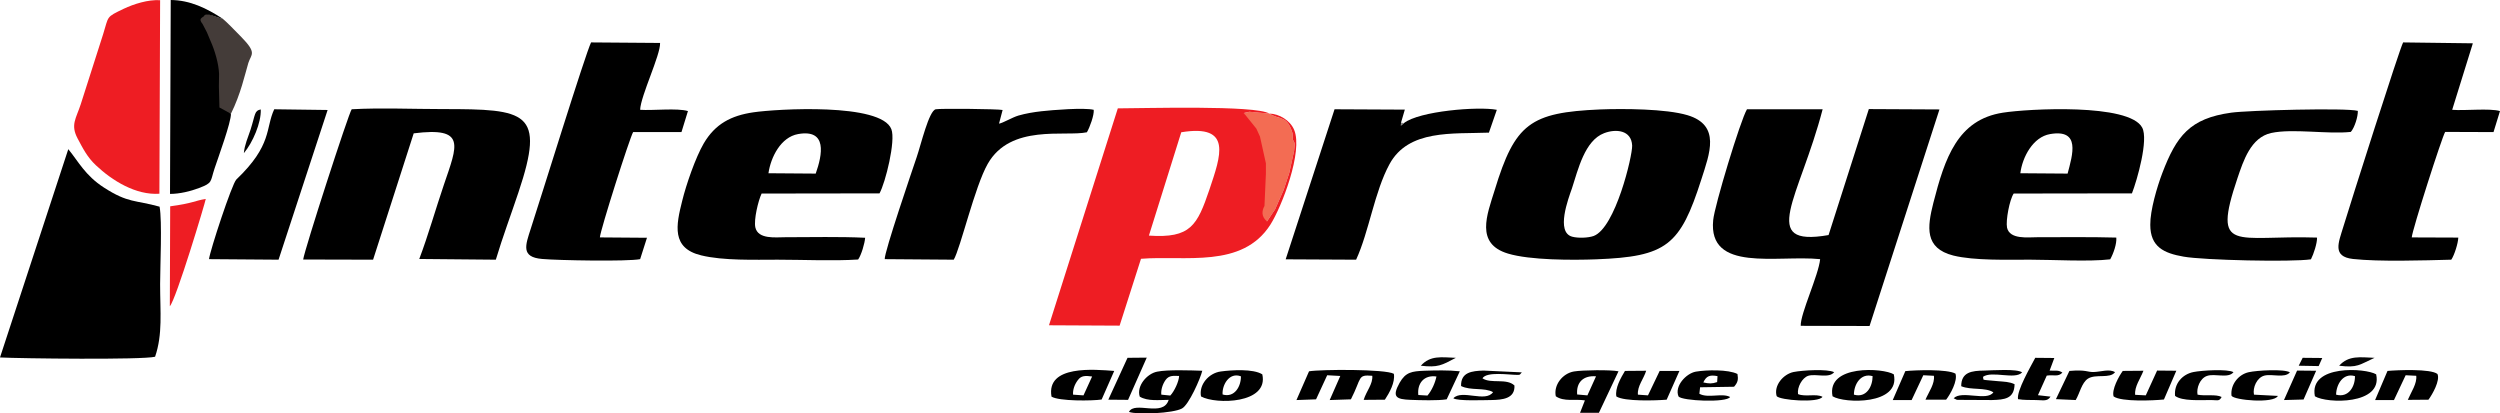 <?xml version="1.0" encoding="utf-8"?>
<!-- Generator: Adobe Illustrator 15.0.0, SVG Export Plug-In . SVG Version: 6.00 Build 0)  -->
<!DOCTYPE svg PUBLIC "-//W3C//DTD SVG 1.1//EN" "http://www.w3.org/Graphics/SVG/1.1/DTD/svg11.dtd">
<svg version="1.1" id="Capa_1" xmlns="http://www.w3.org/2000/svg" xmlns:xlink="http://www.w3.org/1999/xlink" x="0px" y="0px"
	 width="394.328px" height="65.216px" viewBox="0 0 394.328 65.216" enable-background="new 0 0 394.328 65.216"
	 xml:space="preserve">
<g>
	<path fill-rule="evenodd" clip-rule="evenodd" fill="#F36C53" d="M197.064,17.632l3.146,0.283c1.758,1.077,2.778,0.227,3.657,3.09
		l0.057,1.049c0.453,0.624,0.255,0.879,0.198,1.729l-0.766,3.487l-0.878,2.665l-1.361,3.089l-1.275,1.899
		c-5.103,1.475-0.737-8.9-3.657-17.093L197.064,17.632z"/>
	<path fill-rule="evenodd" clip-rule="evenodd" fill="#443C39" d="M36.425,17.943l-3.288-0.17c-2.58-4.734-7.115-11.565-1.899-15.59
		c0.227-0.737,3.118,0.68,3.883,0.765c0.595,0.482,1.757,1.672,2.919,2.863c2.551,2.608,1.587,2.693,1.134,4.11
		C38.608,11.821,37.984,14.797,36.425,17.943L36.425,17.943z"/>
	<path fill-rule="evenodd" clip-rule="evenodd" d="M287.092,40.876c-0.227,2.494-3.146,8.646-3.061,10.517l10.856,0.028
		l11.026-34.158l-11.14-0.057l-6.35,19.871c-11.169,1.956-4.593-5.811-0.936-19.842h-11.934c-1.021,1.701-5.131,15.25-5.33,17.49
		C269.405,43.03,280.29,40.195,287.092,40.876L287.092,40.876z"/>
	<path fill-rule="evenodd" clip-rule="evenodd" fill="#EE1D23" d="M181.219,37.162l5.102-16.299
		c8.136-1.333,6.208,3.742,4.451,9.014C188.844,35.547,187.823,37.616,181.219,37.162L181.219,37.162z M197.064,17.632l3.146,0.283
		c1.758,1.077,2.778,0.227,3.657,3.09l0.057,1.049c0.453,0.624,0.255,0.879,0.198,1.729l-0.766,3.487l-0.878,2.665l-1.361,3.089
		l-1.275,1.899c-0.879-0.736-0.851-1.615-0.396-2.438l0.227-5.103v-1.616l-0.936-4.224l-0.567-1.247l-1.984-2.466L197.064,17.632z
		 M200.21,17.915c-2.154-1.36-20.012-0.822-23.896-0.822l-10.857,34.214l11.14,0.057l3.374-10.545
		c6.917-0.567,15.959,1.587,20.41-5.386c1.785-2.807,5.187-11.565,3.741-14.967C203.499,18.992,201.77,17.943,200.21,17.915
		L200.21,17.915z"/>
	<path fill-rule="evenodd" clip-rule="evenodd" d="M253.02,21.005c1.843-0.708,4.309-0.51,4.422,1.956
		c0.057,1.616-2.636,12.954-6.065,14.258c-0.879,0.313-2.467,0.369-3.402,0.113c-2.607-0.708-0.595-6.009-0.028-7.625
		C248.91,26.759,249.958,22.167,253.02,21.005L253.02,21.005z M252.369,17.263c-10.999,0.482-13.408,2.211-16.611,12.728
		c-1.219,3.912-3.09,8.448,2.098,10.006c3.458,1.049,10.205,1.049,13.89,0.907c11.141-0.426,13.267-2.154,16.611-12.614
		c1.304-4.082,3.09-8.532-2.183-10.12C262.771,17.15,255.997,17.122,252.369,17.263L252.369,17.263z"/>
	<path fill-rule="evenodd" clip-rule="evenodd" d="M0,56.381c3.26,0.171,22.507,0.397,24.463-0.113
		c1.219-3.571,0.793-7.058,0.793-11.451c0-2.807,0.34-9.95-0.085-12.218c-3.883-1.077-4.932-0.539-8.759-3.005
		c-3.005-1.927-4.11-4.224-5.641-6.066L0,56.381z"/>
	<path fill-rule="evenodd" clip-rule="evenodd" d="M47.82,40.933l11.027,0.028l6.406-19.928c8.334-1.049,6.888,1.843,4.762,8.107
		c-1.304,3.827-2.466,7.965-3.883,11.708l12.075,0.113c1.049-3.515,2.41-7.144,3.572-10.63c4.28-12.756,1.304-13.125-11.934-13.125
		c-4.621,0-9.808-0.227-14.372,0.028C54.992,17.858,48.019,39.401,47.82,40.933L47.82,40.933z"/>
	<path fill-rule="evenodd" clip-rule="evenodd" d="M318.67,27.326c0.313-2.523,1.984-5.726,4.706-6.18
		c4.818-0.822,3.543,3.231,2.749,6.236L318.67,27.326z M332.844,40.904c0.51-0.907,1.049-2.438,0.964-3.43
		c-4.082-0.114-8.334-0.057-12.444-0.057c-1.475,0-4.365,0.396-4.791-1.503c-0.227-1.134,0.397-4.422,1.049-5.386l18.652-0.028
		c0.822-2.098,2.636-8.476,1.615-10.375c-2.041-3.855-18-2.976-21.968-2.353c-7.144,1.105-9.156,7.143-10.971,14.23
		c-0.964,3.827-1.417,7.143,3.146,8.305c3.316,0.822,8.589,0.652,12.076,0.652C323.801,40.961,329.499,41.301,332.844,40.904
		L332.844,40.904z"/>
	<path fill-rule="evenodd" clip-rule="evenodd" d="M121.209,27.326c0.368-2.551,1.956-5.698,4.677-6.18
		c4.649-0.822,3.827,3.26,2.778,6.236L121.209,27.326z M135.354,40.933c0.51-0.709,1.049-2.58,1.105-3.43
		c-4.082-0.199-8.476-0.085-12.614-0.085c-1.502,0-4.281,0.368-4.706-1.56c-0.255-1.219,0.453-4.195,0.992-5.329l18.595-0.028
		c0.935-1.672,2.58-8.306,1.871-10.12c-1.587-4.195-18.113-3.203-21.77-2.665c-3.487,0.51-6.009,1.814-7.824,4.904
		c-1.304,2.239-2.778,6.52-3.401,9.071c-0.964,3.827-1.729,7.455,3.005,8.589c3.458,0.851,8.447,0.681,12.047,0.681
		C126.652,40.961,131.442,41.188,135.354,40.933L135.354,40.933z"/>
	<path fill-rule="evenodd" clip-rule="evenodd" d="M386.645,40.961c0.482-0.709,1.077-2.58,1.105-3.486l-7.341-0.028
		c0.057-1.135,4.79-15.903,5.272-16.64l7.625,0.028l1.021-3.316c-1.673-0.482-5.557-0.029-7.54-0.199l3.26-10.488L379.048,6.69
		c-0.566,1.021-8.277,25.285-9.468,29.197c-0.708,2.353-1.757,4.592,1.56,4.961C375.279,41.301,382.308,41.074,386.645,40.961
		L386.645,40.961z"/>
	<path fill-rule="evenodd" clip-rule="evenodd" d="M100.97,40.876l1.077-3.373l-7.427-0.057c0.057-1.135,4.734-15.79,5.244-16.611
		h7.625l1.021-3.316c-1.673-0.51-5.556-0.057-7.541-0.199c0.085-2.211,3.231-8.674,3.146-10.545L93.231,6.69
		c-0.879,1.757-7.994,24.747-9.524,29.423c-0.822,2.552-1.587,4.451,1.814,4.734C87.987,41.074,98.986,41.272,100.97,40.876
		L100.97,40.876z"/>
	<path fill-rule="evenodd" clip-rule="evenodd" d="M364.507,40.904c0.425-0.822,0.991-2.552,0.963-3.43
		c-12.841-0.426-16.61,2.664-12.557-9.354c0.935-2.75,2.098-6.435,5.329-7.144c3.401-0.737,8.929,0.227,12.557-0.17
		c0.596-0.681,1.135-2.41,1.106-3.317c-1.814-0.51-17.405-0.085-19.984,0.284c-6.52,0.907-8.617,3.657-10.857,9.524
		c-0.821,2.154-1.927,5.896-1.898,8.164c0,3.486,2.154,4.479,5.244,5.017C347.527,41.046,361.502,41.357,364.507,40.904
		L364.507,40.904z"/>
	<path fill-rule="evenodd" clip-rule="evenodd" d="M139.549,40.876l10.885,0.085c1.049-1.758,3.316-11.537,5.357-15.109
		c3.6-6.35,12.189-4.252,15.647-4.989c0.454-0.766,1.163-2.721,1.077-3.543c-1.502-0.369-6.491,0.028-8.249,0.227
		c-1.248,0.142-2.438,0.34-3.628,0.68c-0.964,0.283-2.466,1.19-3.062,1.275l0.567-2.154c-0.765-0.17-9.893-0.255-10.545-0.113
		c-1.077,0.227-2.324,5.556-3.004,7.54C143.886,26.873,139.464,39.799,139.549,40.876L139.549,40.876z"/>
	<path fill-rule="evenodd" clip-rule="evenodd" d="M221.442,19.417l-0.481,0.397l0.028-0.482l0.596-2.041L210.5,17.235l-7.71,23.669
		l11.111,0.057c2.041-4.422,2.892-10.715,5.272-15.081c3.005-5.499,9.95-4.734,15.676-4.96l1.247-3.6
		C233.149,16.753,223.852,17.519,221.442,19.417L221.442,19.417z"/>
	<path fill-rule="evenodd" clip-rule="evenodd" fill="#EE1D23" d="M25.143,30.558l0.113-30.529
		c-1.899-0.113-4.139,0.596-5.754,1.361c-2.834,1.361-2.324,1.105-3.231,3.997c-1.162,3.685-2.353,7.398-3.543,11.083
		c-0.737,2.239-1.616,3.203-0.51,5.329c0.878,1.644,1.531,2.976,2.919,4.28C17.688,28.488,21.43,30.813,25.143,30.558L25.143,30.558
		z"/>
	<path fill-rule="evenodd" clip-rule="evenodd" d="M32.967,40.876l10.97,0.085l7.738-23.613l-8.419-0.113
		c-1.417,3.005-0.255,5.613-5.981,11.083C36.595,28.97,33.108,39.572,32.967,40.876L32.967,40.876z"/>
	<path fill-rule="evenodd" clip-rule="evenodd" d="M36.425,17.943l-1.814-0.992l-0.085-3.316l0.028-1.984
		c-0.057-1.616-0.68-3.713-1.333-5.159l-0.595-1.417l-0.68-1.304c-0.652-0.794-0.17-0.907,0.227-1.219
		c0.227-0.737,2.183,0.312,2.948,0.397C32.598,1.304,29.99,0.028,26.929,0l-0.113,30.586c1.531,0,3.26-0.425,4.592-0.936
		c2.183-0.822,1.729-0.963,2.438-3.089C34.384,24.945,36.482,19.219,36.425,17.943L36.425,17.943z"/>
	<path fill-rule="evenodd" clip-rule="evenodd" d="M209.338,59.188l2.069,0.113l-1.673,3.799l3.346-0.113
		c1.757-3.431,0.991-3.912,3.373-3.714c0.113,1.304-0.936,2.409-1.361,3.799l3.346-0.028c0.708-1.077,1.644-2.722,1.417-4.082
		c-1.304-0.766-11.565-0.709-13.38-0.396l-1.984,4.535l3.09-0.113L209.338,59.188z"/>
	<path fill-rule="evenodd" clip-rule="evenodd" fill="#EE1D23" d="M26.844,32.542l-0.057,15.761
		c0.992-1.049,5.584-16.356,5.669-16.923C30.756,31.635,30.472,32.06,26.844,32.542L26.844,32.542z"/>
	<path fill-rule="evenodd" clip-rule="evenodd" d="M183.175,62.249c-0.085-0.737,0.198-1.645,0.68-2.324
		c0.539-0.737,1.219-0.652,2.126-0.624c-0.028,0.879-0.766,2.438-1.389,3.09L183.175,62.249z M178.072,64.971
		c1.332,0.481,6.973,0.227,8.362-0.539c1.077-0.566,2.919-4.733,3.203-5.953c-1.814-0.057-5.443-0.198-7.115,0.143
		c-1.616,0.312-3.288,2.268-2.75,3.939c1.247,0.766,3.118,0.511,4.564,0.511C183.458,65.877,178.979,63.185,178.072,64.971
		L178.072,64.971z"/>
	<path fill-rule="evenodd" clip-rule="evenodd" d="M248.768,62.221c-0.17-1.928,0.992-3.033,2.977-2.863l-1.36,3.005L248.768,62.221
		z M255.288,58.564c-1.275-0.256-5.697-0.199-7.029,0.028c-1.814,0.312-3.231,2.154-2.863,3.911
		c1.304,0.907,3.062,0.397,4.592,0.652l-0.765,1.956h2.976L255.288,58.564z"/>
	<path fill-rule="evenodd" clip-rule="evenodd" d="M169.256,62.249c-0.057-0.766,0.227-1.587,0.737-2.268
		c0.539-0.766,1.219-0.737,2.268-0.596l-1.361,2.977L169.256,62.249z M175.748,58.507c-3.033-0.227-10.772-0.991-9.893,4.054
		c1.19,0.737,6.435,0.681,7.909,0.454L175.748,58.507z"/>
	<path fill-rule="evenodd" clip-rule="evenodd" d="M225.156,62.391l-1.445-0.085c-0.199-1.843,0.906-3.203,2.862-2.92
		C226.375,60.378,225.836,61.597,225.156,62.391L225.156,62.391z M228.189,62.986l2.069-4.422c-1.871-0.199-3.799-0.143-5.613-0.086
		c-1.927,0.086-2.919,0.199-3.883,1.899c-1.247,2.239-0.567,2.608,1.729,2.693C224.022,63.128,226.771,63.213,228.189,62.986
		L228.189,62.986z"/>
	<path fill-rule="evenodd" clip-rule="evenodd" d="M292.421,62.249c0-1.616,1.077-3.458,2.948-2.92
		C295.37,60.974,294.377,62.816,292.421,62.249L292.421,62.249z M289.048,62.504c1.843,1.162,10.743,1.39,9.666-3.458
		C297.099,58.025,288.056,57.458,289.048,62.504L289.048,62.504z"/>
	<path fill-rule="evenodd" clip-rule="evenodd" d="M368.475,62.249c0.028-1.616,1.105-3.486,2.977-2.92
		C371.48,60.974,370.431,62.788,368.475,62.249L368.475,62.249z M365.13,62.504c1.843,1.162,10.743,1.39,9.666-3.458
		C373.209,58.054,364.138,57.43,365.13,62.504L365.13,62.504z"/>
	<path fill-rule="evenodd" clip-rule="evenodd" d="M192.841,62.221c-0.113-1.474,1.049-3.571,2.891-2.863
		C195.76,60.917,194.74,62.788,192.841,62.221L192.841,62.221z M189.439,62.532c2.325,1.305,10.715,1.162,9.666-3.486
		c-1.445-0.907-4.847-0.681-6.548-0.453C190.63,58.848,189.071,60.719,189.439,62.532L189.439,62.532z"/>
	<path fill-rule="evenodd" clip-rule="evenodd" d="M258.349,62.249c-0.113-1.36,0.907-2.466,1.305-3.771l-3.346,0.028
		c-0.68,1.135-1.587,2.722-1.36,4.025c1.247,0.822,6.236,0.652,7.938,0.511l2.012-4.536h-3.117l-1.843,3.855L258.349,62.249z"/>
	<path fill-rule="evenodd" clip-rule="evenodd" d="M336.784,62.277c-0.142-1.275,0.822-2.551,1.305-3.799l-3.261,0.028
		c-0.623,0.851-1.785,2.977-1.445,4.025c1.219,0.879,6.293,0.652,7.938,0.482l1.955-4.536l-3.032-0.028l-1.786,3.912L336.784,62.277
		z"/>
	<path fill-rule="evenodd" clip-rule="evenodd" d="M303.364,59.188l1.672,0.085c0.171,1.247-0.821,2.58-1.332,3.771h3.26
		c0.681-0.879,1.843-2.977,1.475-4.11c-1.305-0.737-6.265-0.567-7.909-0.397l-1.984,4.564h2.977L303.364,59.188z"/>
	<path fill-rule="evenodd" clip-rule="evenodd" d="M379.446,59.188l1.672,0.085c0.142,1.247-0.822,2.58-1.332,3.799l3.26-0.028
		c0.624-0.851,1.871-3.033,1.417-4.054c-1.049-0.851-6.321-0.624-7.88-0.482l-1.956,4.593h2.977L379.446,59.188z"/>
	<path fill-rule="evenodd" clip-rule="evenodd" d="M268.667,60.321c0.481-1.049,1.049-1.219,2.239-0.992l-0.057,0.936
		C270.056,60.548,269.518,60.52,268.667,60.321L268.667,60.321z M273.515,61.002c0.623-0.709,0.68-1.162,0.538-2.013
		c-1.445-0.737-4.933-0.652-6.576-0.368c-1.531,0.283-3.401,2.296-2.722,3.911c0.539,0.709,7.626,1.021,8.136,0.085
		c-1.247-0.68-3.486,0.256-4.848-0.51l0.114-1.021L273.515,61.002z"/>
	<path fill-rule="evenodd" clip-rule="evenodd" d="M312.775,59.442c1.417-1.021,5.073,0.511,6.18-0.708
		c-0.851-0.596-4.649-0.313-5.981-0.284c-1.956,0.028-3.629,0.228-3.629,2.467c1.531,0.651,3.827,0.142,5.074,0.964
		c-1.021,1.474-4.988-0.369-6.265,0.936l0.341,0.17c0.907,0.255-0.596-0.057,0.396,0.085l5.301,0.028
		c2.013-0.057,3.515-0.198,3.571-2.495c-0.793-0.396-1.672-0.396-2.607-0.481C312.179,59.84,313.001,60.038,312.775,59.442
		L312.775,59.442z"/>
	<path fill-rule="evenodd" clip-rule="evenodd" d="M239.3,59.131c0.567,0,0.369-0.028,0.737-0.396L234,58.45
		c-1.842,0.057-3.6,0.256-3.543,2.438c1.502,0.765,3.713,0.198,5.046,0.964c-1.19,1.7-4.904-0.482-6.265,0.964
		c0.651,0.481,4.903,0.283,5.98,0.283c1.729-0.028,3.771-0.198,3.657-2.296c-1.247-1.19-3.714-0.228-5.046-1.134
		C234.51,58.564,237.997,59.131,239.3,59.131L239.3,59.131z"/>
	<path fill-rule="evenodd" clip-rule="evenodd" d="M318.302,62.958c0.992,0.17,1.843,0.113,2.835,0.142
		c1.077,0,1.785,0.283,2.296-0.539l-1.984-0.227l1.389-3.09c1.134-0.17,1.814,0.255,2.467-0.481
		c-0.737-0.454-1.021-0.228-2.013-0.313l0.736-1.983l-3.005-0.028C320.287,57.855,318.076,61.625,318.302,62.958L318.302,62.958z"/>
	<path fill-rule="evenodd" clip-rule="evenodd" d="M343.077,62.447c1.134,0.851,3.94,0.652,5.67,0.652
		c1.049,0,1.275,0.255,1.672-0.482c-0.907-0.481-2.607-0.113-3.798-0.368c-0.199-1.021,0.368-2.551,1.474-2.948
		c1.247-0.453,3.373,0.454,4.195-0.595c-0.907-0.539-5.018-0.284-6.293-0.028C344.239,59.018,342.878,60.52,343.077,62.447
		L343.077,62.447z"/>
	<path fill-rule="evenodd" clip-rule="evenodd" d="M355.521,62.249c-0.227-1.105,0.453-2.693,1.645-3.005
		c1.247-0.312,3.203,0.454,4.024-0.51c-0.878-0.567-5.216-0.313-6.491-0.028c-1.672,0.368-2.92,2.013-2.721,3.713
		c0.368,0.709,6.689,1.275,7.313,0.028L355.521,62.249z"/>
	<path fill-rule="evenodd" clip-rule="evenodd" d="M283.606,62.164c-0.17-1.077,0.652-2.58,1.616-2.892
		c1.219-0.368,3.26,0.454,4.082-0.566c-1.049-0.539-4.961-0.313-6.407-0.028c-1.615,0.34-3.146,2.126-2.664,3.798
		c0.453,0.652,6.633,1.134,7.229,0.113C286.469,62.051,284.768,62.646,283.606,62.164L283.606,62.164z"/>
	<polygon fill-rule="evenodd" clip-rule="evenodd" points="180.878,56.409 177.845,56.438 174.813,63.043 177.931,63.071 	"/>
	<path fill-rule="evenodd" clip-rule="evenodd" d="M324.284,62.958l3.118,0.142c0.623-1.021,0.935-2.722,1.927-3.373
		c1.247-0.794,3.459,0.057,4.28-1.021c-0.878-0.567-2.239-0.057-3.373-0.028c-1.077,0.028-1.105-0.397-3.826-0.171L324.284,62.958z"
		/>
	<polygon fill-rule="evenodd" clip-rule="evenodd" points="365.329,58.479 362.324,58.45 360.255,63.1 363.344,63.015 	"/>
	<path fill-rule="evenodd" clip-rule="evenodd" fill="#020202" d="M38.466,24.151c1.389-1.644,2.75-4.791,2.665-6.888
		c-1.021,0.198-0.822,0.708-1.616,3.203C39.118,21.657,38.551,22.933,38.466,24.151L38.466,24.151z"/>
	<path fill-rule="evenodd" clip-rule="evenodd" fill="#050505" d="M368.958,57.686c2.919,0.368,3.203-0.17,5.584-1.247
		C372.302,56.353,370.459,56.013,368.958,57.686L368.958,57.686z"/>
	<path fill-rule="evenodd" clip-rule="evenodd" fill="#050505" d="M224.107,57.686c2.692,0.312,3.288-0.057,5.527-1.247
		C227.367,56.353,225.609,56.013,224.107,57.686L224.107,57.686z"/>
	<polygon fill-rule="evenodd" clip-rule="evenodd" fill="#020202" points="362.58,57.686 365.726,57.742 366.292,56.467 
		363.203,56.438 	"/>
	<polygon fill-rule="evenodd" clip-rule="evenodd" fill="#868686" points="221.442,19.417 220.989,19.333 220.96,19.814 	"/>
</g>
</svg>
